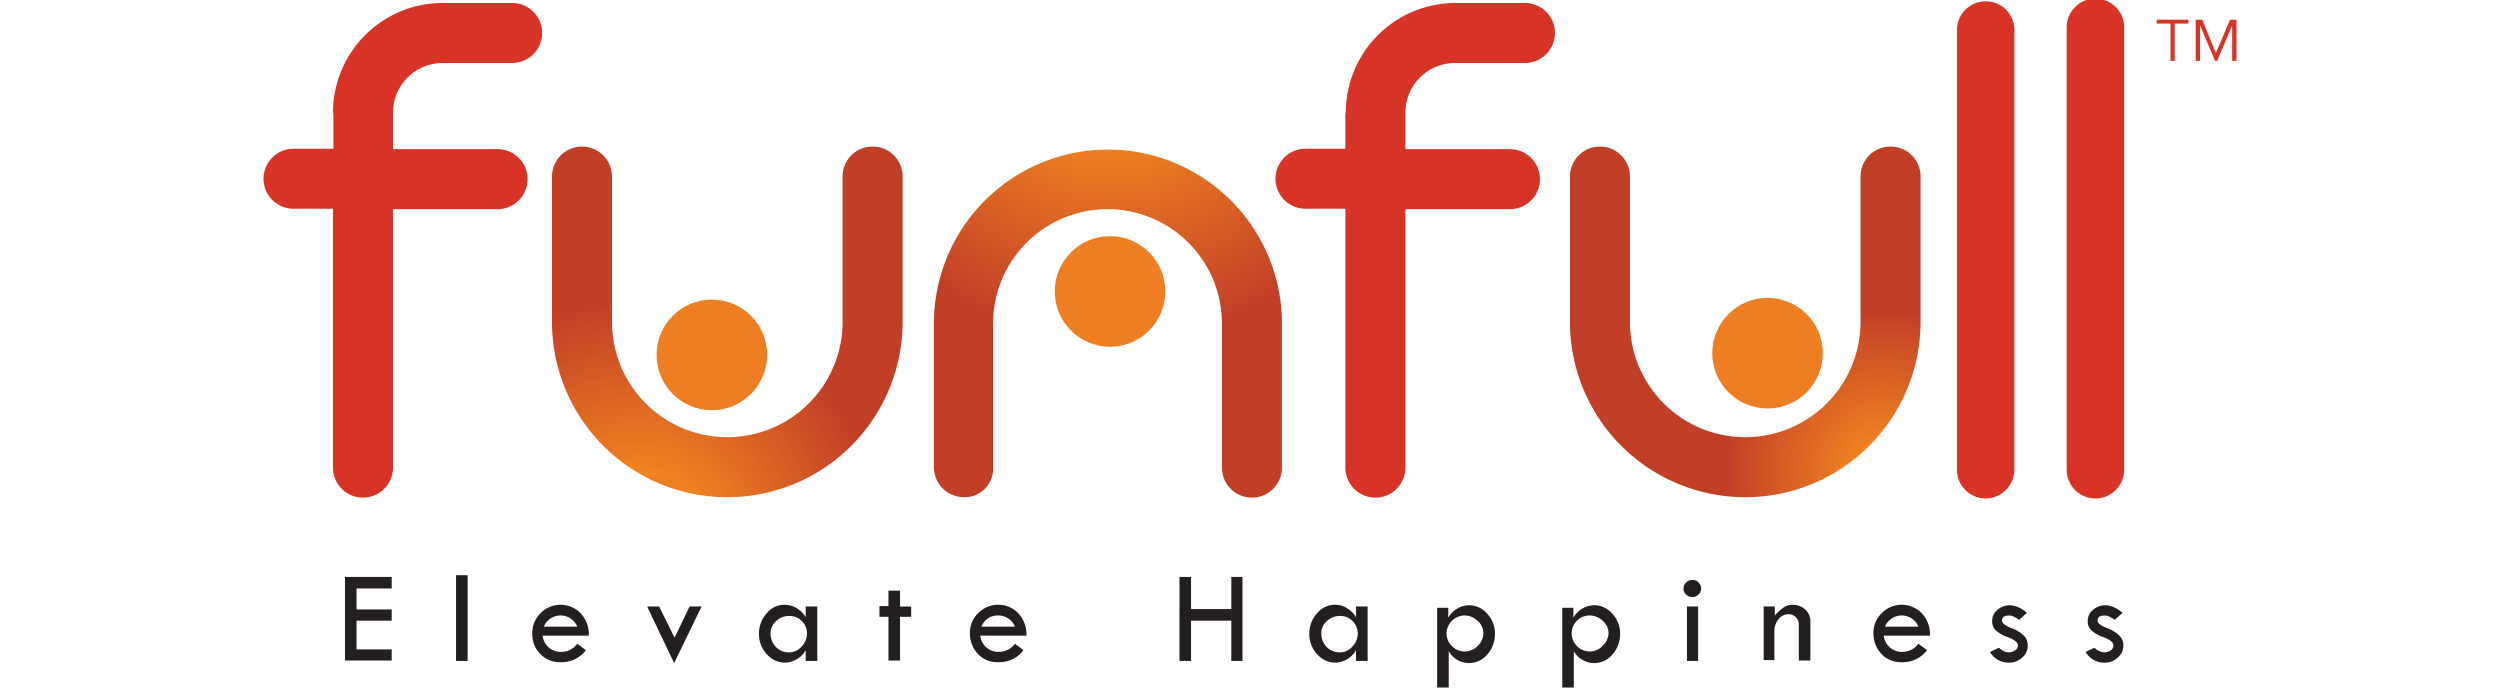 <svg _ngcontent-ddi-c63="" xmlns="http://www.w3.org/2000/svg" xmlns:xlink="http://www.w3.org/1999/xlink" width="200" height="55" viewBox="0 0 200 55"><defs _ngcontent-ddi-c63=""><clipPath _ngcontent-ddi-c63="" id="clip-path"><rect _ngcontent-ddi-c63="" id="Rectangle_13201" data-name="Rectangle 13201" width="200" height="55" transform="translate(6143 -7006)" fill="#fff"></rect></clipPath><radialGradient _ngcontent-ddi-c63="" id="radial-gradient" cx="0.514" cy="-0.327" r="0.884" gradientTransform="translate(0)" gradientUnits="objectBoundingBox"><stop _ngcontent-ddi-c63="" offset="0" stop-color="#c13e27"></stop><stop _ngcontent-ddi-c63="" offset="0.331" stop-color="#f08321"></stop><stop _ngcontent-ddi-c63="" offset="1" stop-color="#c13e27"></stop></radialGradient><radialGradient _ngcontent-ddi-c63="" id="radial-gradient-2" cx="0.248" cy="1.123" r="0.689" gradientUnits="objectBoundingBox"><stop _ngcontent-ddi-c63="" offset="0" stop-color="#c13e27"></stop><stop _ngcontent-ddi-c63="" offset="0.282" stop-color="#f08321"></stop><stop _ngcontent-ddi-c63="" offset="1" stop-color="#c13e27"></stop></radialGradient><radialGradient _ngcontent-ddi-c63="" id="radial-gradient-3" cx="0.895" cy="0.922" r="0.458" gradientTransform="translate(0)" gradientUnits="objectBoundingBox"><stop _ngcontent-ddi-c63="" offset="0" stop-color="#c13e27"></stop><stop _ngcontent-ddi-c63="" offset="0.162" stop-color="#f08321"></stop><stop _ngcontent-ddi-c63="" offset="1" stop-color="#c13e27"></stop></radialGradient></defs><g _ngcontent-ddi-c63="" id="_200x55" data-name="200x55" transform="translate(-6143 7006)" clip-path="url(#clip-path)"><g _ngcontent-ddi-c63="" id="Untitled-1-01" transform="translate(6164.083 -7006)"><g _ngcontent-ddi-c63="" id="Group_145958" data-name="Group 145958"><path _ngcontent-ddi-c63="" id="Path_34424" data-name="Path 34424" d="M6.515,46.153h3.738v.926H7.441v1.68h2.812v.892H7.441v2.3h2.812v.892H6.515Z" fill="#231f20"></path><path _ngcontent-ddi-c63="" id="Path_34425" data-name="Path 34425" d="M15.4,46.016h.926v6.858H15.4Z" fill="#231f20"></path><path _ngcontent-ddi-c63="" id="Path_34426" data-name="Path 34426" d="M26.026,50.851h-3.7a1.451,1.451,0,0,0,1.474,1.3,1.577,1.577,0,0,0,1.3-.651l.686.514a2.41,2.41,0,0,1-2.023.96,2.1,2.1,0,0,1-1.612-.651A2.222,2.222,0,0,1,21.5,50.68a2.2,2.2,0,0,1,.651-1.612,2.237,2.237,0,0,1,3.223,0A2.489,2.489,0,0,1,26.026,50.851Zm-3.6-.72H25.1a1.448,1.448,0,0,0-2.675,0Z" fill="#231f20"></path><path _ngcontent-ddi-c63="" id="Path_34427" data-name="Path 34427" d="M30.689,48.519h.96l1.234,2.5,1.2-2.5h.96l-2.195,4.526Z" fill="#231f20"></path><path _ngcontent-ddi-c63="" id="Path_34428" data-name="Path 34428" d="M43.376,48.519H44.3v4.355h-.926v-.857a1.974,1.974,0,0,1-1.646.994,1.939,1.939,0,0,1-1.474-.686,2.336,2.336,0,0,1-.617-1.646,2.372,2.372,0,0,1,.617-1.612,1.812,1.812,0,0,1,1.44-.686,1.94,1.94,0,0,1,.96.274,2.068,2.068,0,0,1,.72.72v-.857Zm.1,2.195a1.406,1.406,0,0,0-1.44-1.44,1.512,1.512,0,0,0-1.029.411,1.283,1.283,0,0,0-.446.994,1.533,1.533,0,0,0,.411,1.063A1.425,1.425,0,0,0,42,52.188a1.3,1.3,0,0,0,1.029-.446A1.553,1.553,0,0,0,43.479,50.714Z" fill="#231f20"></path><path _ngcontent-ddi-c63="" id="Path_34429" data-name="Path 34429" d="M49.994,47.251h.926v1.269h.892v.823H50.92v3.5h-.926v-3.5h-.72v-.857h.72Z" fill="#231f20"></path><path _ngcontent-ddi-c63="" id="Path_34430" data-name="Path 34430" d="M61.035,50.851h-3.7a1.451,1.451,0,0,0,1.474,1.3,1.577,1.577,0,0,0,1.3-.651l.686.514a2.41,2.41,0,0,1-2.023.96,2.1,2.1,0,0,1-1.612-.651,2.364,2.364,0,0,1-.651-1.646,2.2,2.2,0,0,1,.651-1.612,2.237,2.237,0,0,1,3.223,0A2.49,2.49,0,0,1,61.035,50.851Zm-3.6-.72h2.675a1.423,1.423,0,0,0-1.3-.892A1.385,1.385,0,0,0,57.435,50.131Z" fill="#231f20"></path><path _ngcontent-ddi-c63="" id="Path_34431" data-name="Path 34431" d="M73.276,46.153H74.2v2.572h3.223V46.153h.892v6.721h-.892V49.651H74.2v3.223h-.926Z" fill="#231f20"></path><path _ngcontent-ddi-c63="" id="Path_34432" data-name="Path 34432" d="M87.4,48.519h.926v4.355H87.4v-.857a1.974,1.974,0,0,1-1.646.994,1.939,1.939,0,0,1-1.474-.686,2.336,2.336,0,0,1-.617-1.646,2.372,2.372,0,0,1,.617-1.612,1.841,1.841,0,0,1,2.4-.411,2.068,2.068,0,0,1,.72.72Zm.137,2.195a1.406,1.406,0,0,0-1.44-1.44,1.512,1.512,0,0,0-1.029.411,1.283,1.283,0,0,0-.446.994,1.533,1.533,0,0,0,.411,1.063,1.425,1.425,0,0,0,1.029.446,1.3,1.3,0,0,0,1.029-.446A1.553,1.553,0,0,0,87.541,50.714Z" fill="#231f20"></path><path _ngcontent-ddi-c63="" id="Path_34433" data-name="Path 34433" d="M94.776,48.519v.892a1.985,1.985,0,0,1,1.68-.994,1.923,1.923,0,0,1,1.44.686,2.311,2.311,0,0,1,.617,1.612A2.457,2.457,0,0,1,97.9,52.36a1.923,1.923,0,0,1-1.44.686,1.866,1.866,0,0,1-.926-.24,1.818,1.818,0,0,1-.72-.72V55h-.926V48.622h.892Zm2.812,2.16a1.283,1.283,0,0,0-.446-.994,1.487,1.487,0,0,0-1.029-.446,1.465,1.465,0,0,0-1.474,1.406,1.455,1.455,0,0,0,2.5,1.029A1.408,1.408,0,0,0,97.587,50.68Z" fill="#231f20"></path><path _ngcontent-ddi-c63="" id="Path_34434" data-name="Path 34434" d="M104.788,48.519v.892a1.985,1.985,0,0,1,1.68-.994,1.923,1.923,0,0,1,1.44.686,2.311,2.311,0,0,1,.617,1.612,2.457,2.457,0,0,1-.617,1.646,1.923,1.923,0,0,1-1.44.686,1.866,1.866,0,0,1-.926-.24,1.818,1.818,0,0,1-.72-.72V55H103.9V48.622h.892Zm2.812,2.16a1.283,1.283,0,0,0-.446-.994,1.487,1.487,0,0,0-1.029-.446,1.431,1.431,0,0,0-1.063,2.435,1.41,1.41,0,0,0,2.057,0A1.447,1.447,0,0,0,107.6,50.68Z" fill="#231f20"></path><path _ngcontent-ddi-c63="" id="Path_34435" data-name="Path 34435" d="M113.6,47.079a.623.623,0,0,1,.206-.48.7.7,0,0,1,.514-.206.623.623,0,0,1,.48.206.677.677,0,0,1,.206.48.623.623,0,0,1-.206.48.677.677,0,0,1-.48.206.7.7,0,0,1-.514-.206A.575.575,0,0,1,113.6,47.079Zm.274,1.44h.892v4.355h-.892Z" fill="#231f20"></path><path _ngcontent-ddi-c63="" id="Path_34436" data-name="Path 34436" d="M120.012,52.874V48.519h.892v.72a3.826,3.826,0,0,1,.72-.651,1.268,1.268,0,0,1,.72-.206,1.494,1.494,0,0,1,.994.377,1.279,1.279,0,0,1,.411.926V52.84h-.926v-2.88a.82.82,0,0,0-.823-.823,1.025,1.025,0,0,0-.789.377,1.54,1.54,0,0,0-.343.926v2.366h-.857Z" fill="#231f20"></path><path _ngcontent-ddi-c63="" id="Path_34437" data-name="Path 34437" d="M133.317,50.851h-3.7a1.451,1.451,0,0,0,1.474,1.3,1.577,1.577,0,0,0,1.3-.651l.686.514a2.41,2.41,0,0,1-2.023.96,2.1,2.1,0,0,1-1.612-.651,2.364,2.364,0,0,1-.651-1.646,2.2,2.2,0,0,1,.651-1.612,2.237,2.237,0,0,1,3.223,0A2.49,2.49,0,0,1,133.317,50.851Zm-3.6-.72h2.675a1.448,1.448,0,0,0-2.675,0Z" fill="#231f20"></path><path _ngcontent-ddi-c63="" id="Path_34438" data-name="Path 34438" d="M141.066,49.034l-.617.549a3,3,0,0,0-.411-.24.731.731,0,0,0-.411-.1c-.377,0-.549.137-.549.411,0,.206.24.377.72.583a2.794,2.794,0,0,1,1.029.617,1.086,1.086,0,0,1,.309.789,1.215,1.215,0,0,1-.446.96,1.533,1.533,0,0,1-1.063.411,1.721,1.721,0,0,1-1.509-.857l.72-.343a1.141,1.141,0,0,0,.789.377.924.924,0,0,0,.514-.171.474.474,0,0,0,.206-.377c0-.24-.24-.446-.754-.651a2.692,2.692,0,0,1-1.029-.583.954.954,0,0,1-.274-.72,1.106,1.106,0,0,1,.411-.892,1.518,1.518,0,0,1,1.029-.377A2.212,2.212,0,0,1,141.066,49.034Z" fill="#231f20"></path><path _ngcontent-ddi-c63="" id="Path_34439" data-name="Path 34439" d="M148.713,49.034l-.617.549a3,3,0,0,0-.411-.24.731.731,0,0,0-.411-.1c-.377,0-.549.137-.549.411,0,.206.24.377.72.583a2.794,2.794,0,0,1,1.029.617,1.086,1.086,0,0,1,.309.789,1.215,1.215,0,0,1-.446.96,1.533,1.533,0,0,1-1.063.411,1.721,1.721,0,0,1-1.509-.857l.72-.343a1.141,1.141,0,0,0,.789.377.924.924,0,0,0,.514-.171.474.474,0,0,0,.206-.377c0-.24-.24-.446-.754-.651a2.692,2.692,0,0,1-1.029-.583.954.954,0,0,1-.274-.72,1.106,1.106,0,0,1,.411-.892,1.518,1.518,0,0,1,1.029-.377A2.212,2.212,0,0,1,148.713,49.034Z" fill="#231f20"></path></g><g _ngcontent-ddi-c63="" id="Group_145959" data-name="Group 145959"><circle _ngcontent-ddi-c63="" id="Ellipse_711" data-name="Ellipse 711" cx="4.423" cy="4.423" r="4.423" transform="translate(31.443 23.968)" fill="#ed7e22"></circle></g><g _ngcontent-ddi-c63="" id="Group_145960" data-name="Group 145960"><circle _ngcontent-ddi-c63="" id="Ellipse_712" data-name="Ellipse 712" cx="4.423" cy="4.423" r="4.423" transform="translate(63.298 18.893)" fill="#ed7e22"></circle></g><g _ngcontent-ddi-c63="" id="Group_145961" data-name="Group 145961"><circle _ngcontent-ddi-c63="" id="Ellipse_713" data-name="Ellipse 713" cx="4.423" cy="4.423" r="4.423" transform="translate(115.898 23.831)" fill="#ed7e22"></circle></g><g _ngcontent-ddi-c63="" id="Group_145962" data-name="Group 145962"><path _ngcontent-ddi-c63="" id="Path_34440" data-name="Path 34440" d="M152.9,4.869h-.343V1.886h-1.1V1.577h2.537v.309h-1.1V4.869Z" fill="#d73327"></path><path _ngcontent-ddi-c63="" id="Path_34441" data-name="Path 34441" d="M156.188,4.252l1.132-2.675h.514V4.869h-.343V2.023h0l-1.2,2.846h-.171l-1.2-2.846h0V4.869h-.343V1.577h.514Z" fill="#d73327"></path></g><path _ngcontent-ddi-c63="" id="Path_34442" data-name="Path 34442" d="M56.029,39.776a2.407,2.407,0,0,1-2.4-2.4V25.888a13.921,13.921,0,0,1,27.843,0V37.41a2.4,2.4,0,1,1-4.8,0V25.888a9.155,9.155,0,1,0-18.31,0V37.41A2.279,2.279,0,0,1,56.029,39.776Z" fill="url(#radial-gradient)"></path><path _ngcontent-ddi-c63="" id="Path_34443" data-name="Path 34443" d="M5.555,9.018A8.78,8.78,0,0,1,14.333.24h5.555a2.4,2.4,0,1,1,0,4.8H14.333a3.98,3.98,0,0,0-3.978,3.978v2.915h8.367a2.4,2.4,0,0,1,0,4.8H10.355V37.41a2.4,2.4,0,1,1-4.8,0V16.7H2.4a2.4,2.4,0,0,1,0-4.8H5.589V9.018Z" fill="#d73327"></path><path _ngcontent-ddi-c63="" id="Path_34444" data-name="Path 34444" d="M86.58,9.018A8.78,8.78,0,0,1,95.358.24h5.555a2.4,2.4,0,1,1,0,4.8H95.324a3.98,3.98,0,0,0-3.978,3.978v2.915h8.367a2.4,2.4,0,0,1,0,4.8H91.347V37.41a2.4,2.4,0,1,1-4.8,0V16.7H83.357a2.4,2.4,0,1,1,0-4.8h3.189V9.018Z" fill="#d73327"></path><path _ngcontent-ddi-c63="" id="Path_34445" data-name="Path 34445" d="M48.725,11.727a2.385,2.385,0,0,1,2.4,2.4V25.751a14.024,14.024,0,0,1-28.049,0V14.127a2.4,2.4,0,1,1,4.8,0V25.751a9.224,9.224,0,1,0,18.448,0V14.127A2.385,2.385,0,0,1,48.725,11.727Z" fill="url(#radial-gradient-2)"></path><path _ngcontent-ddi-c63="" id="Path_34446" data-name="Path 34446" d="M130.162,11.727a2.385,2.385,0,0,1,2.4,2.4V25.751a14.024,14.024,0,1,1-28.049,0V14.127a2.4,2.4,0,1,1,4.8,0V25.751a9.224,9.224,0,1,0,18.448,0V14.127A2.385,2.385,0,0,1,130.162,11.727Z" fill="url(#radial-gradient-3)"></path><path _ngcontent-ddi-c63="" id="Path_34447" data-name="Path 34447" d="M137.774,39.878a2.3,2.3,0,0,1-2.3-2.3V2.3a2.3,2.3,0,0,1,4.595,0V37.581A2.32,2.32,0,0,1,137.774,39.878Z" fill="#d73327"></path><path _ngcontent-ddi-c63="" id="Path_34448" data-name="Path 34448" d="M146.552,39.878a2.3,2.3,0,0,1-2.3-2.3V2.3a2.3,2.3,0,1,1,4.595,0V37.581A2.3,2.3,0,0,1,146.552,39.878Z" fill="#d73327"></path></g></g></svg>